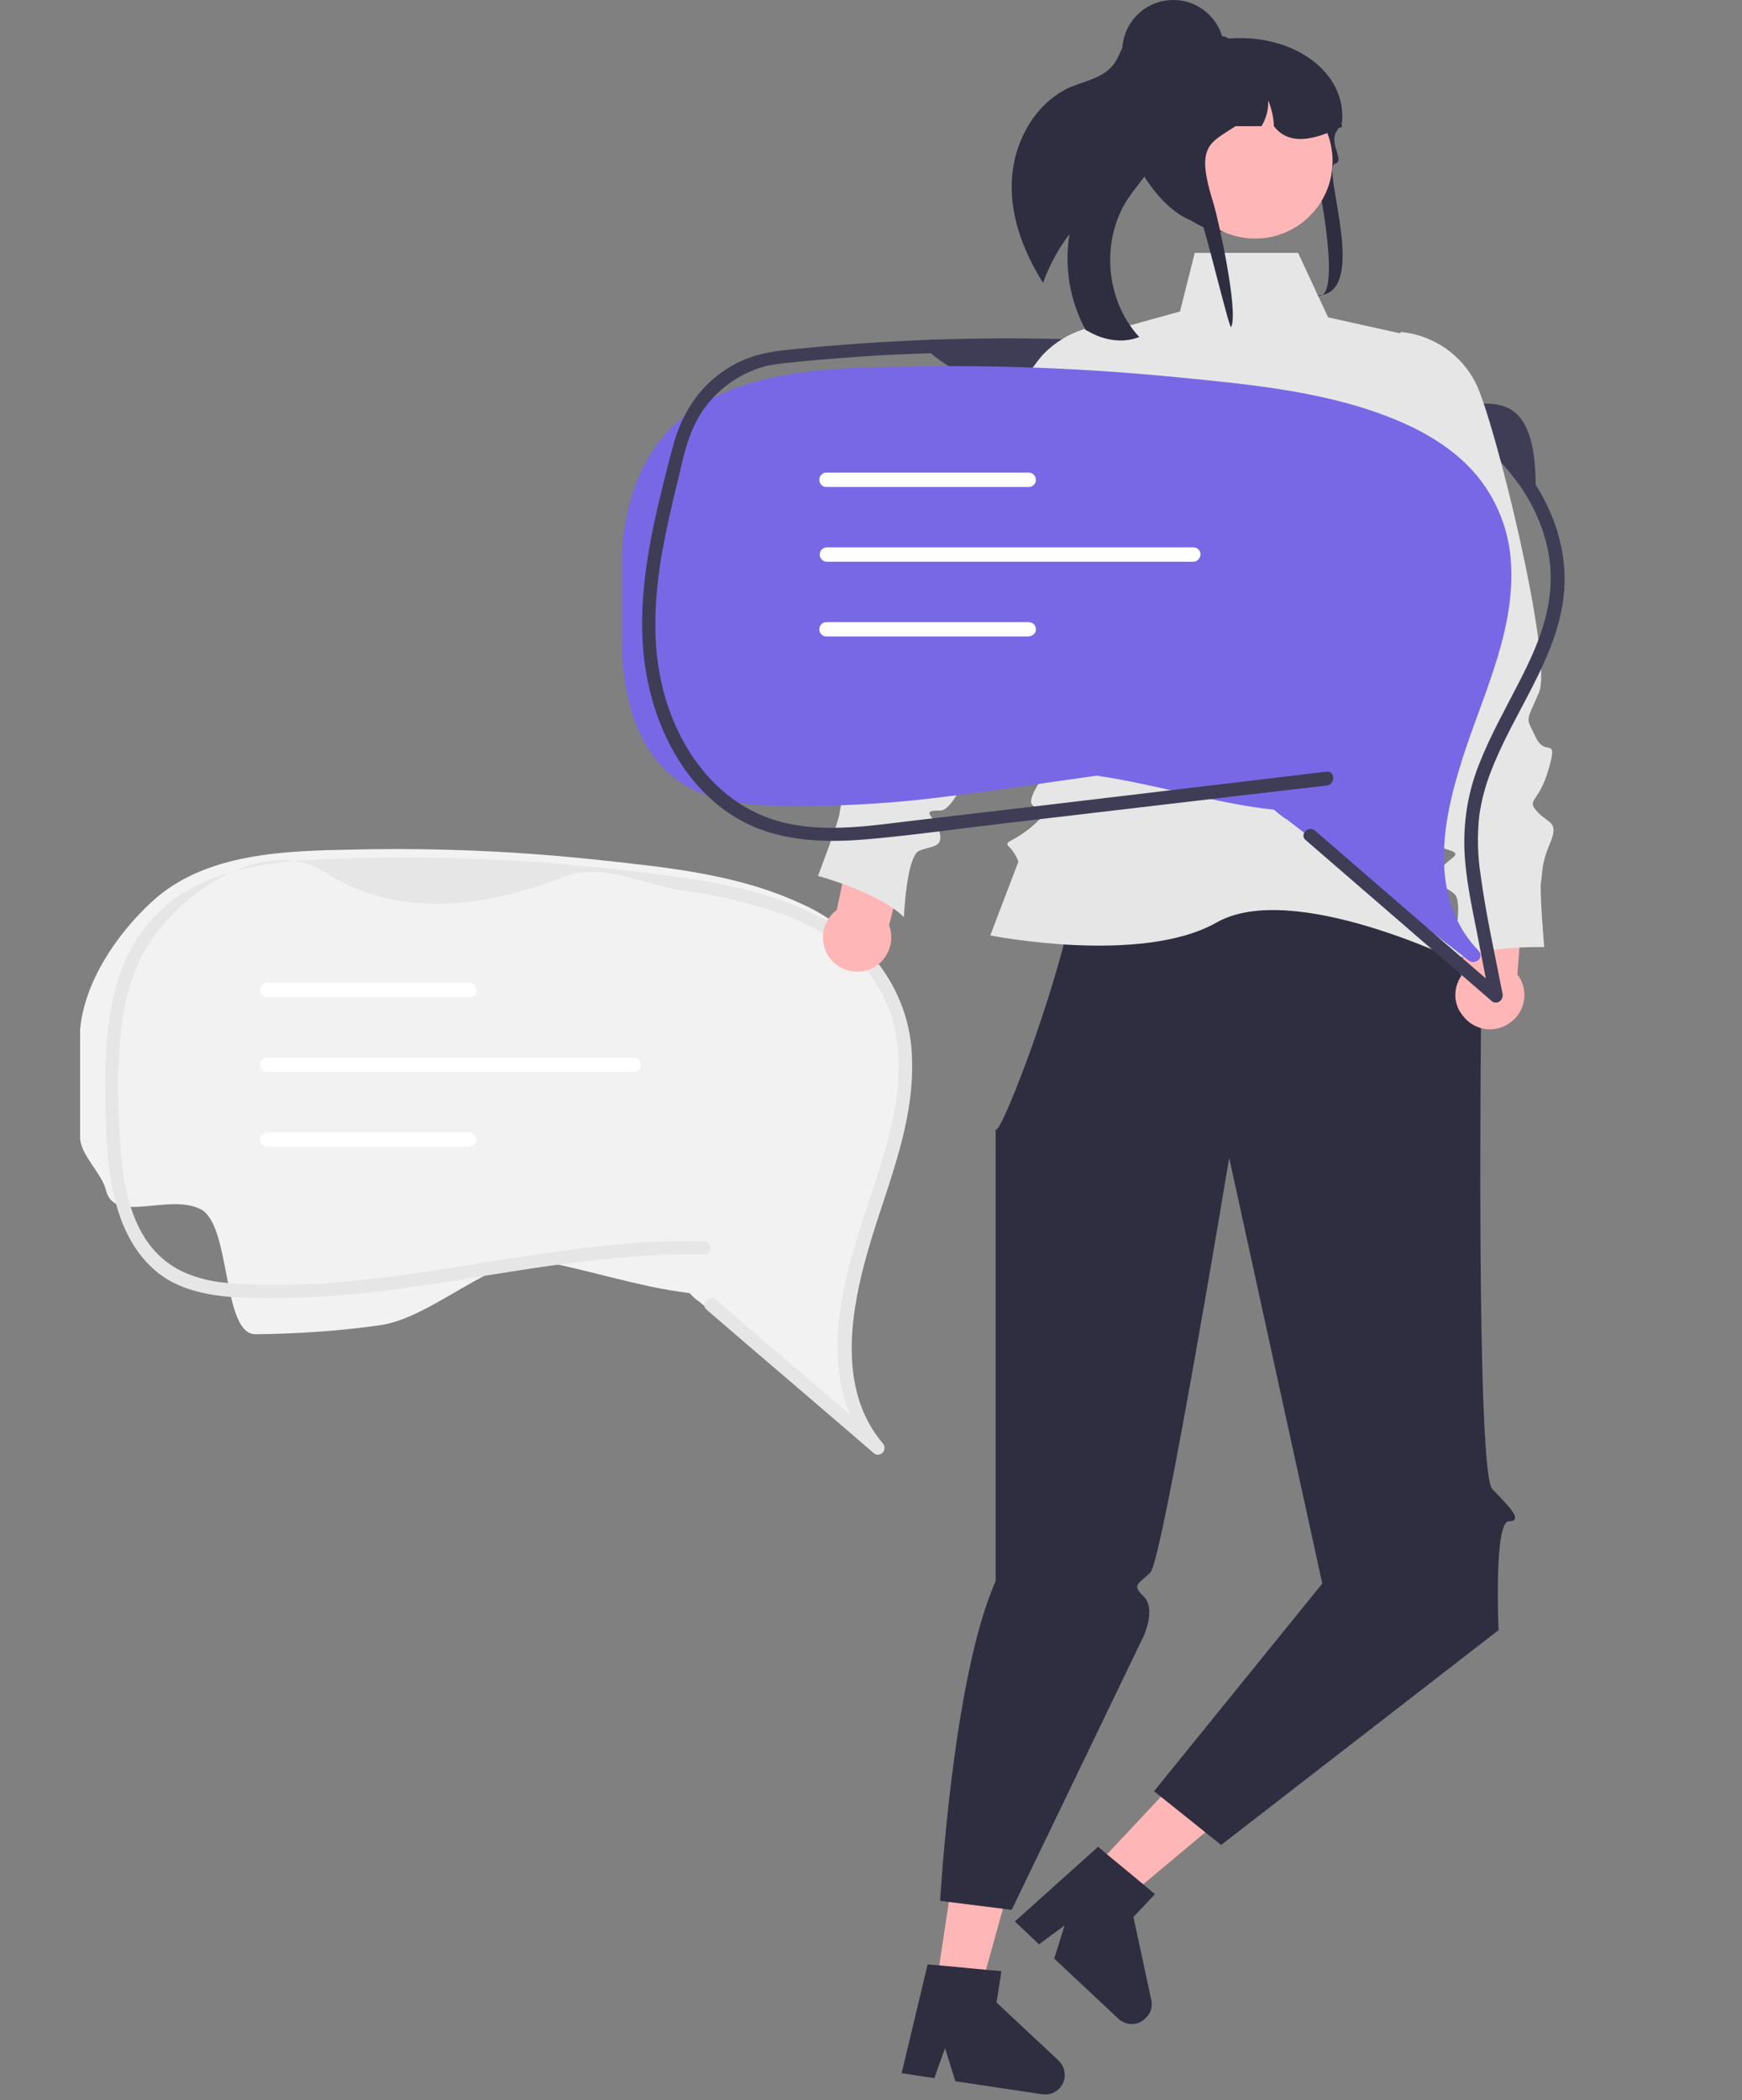 <?xml version="1.0" encoding="utf-8"?>
<!-- Generator: Adobe Illustrator 27.6.1, SVG Export Plug-In . SVG Version: 6.00 Build 0)  -->
<svg version="1.1" id="Layer_1" xmlns="http://www.w3.org/2000/svg" xmlns:xlink="http://www.w3.org/1999/xlink" x="0px" y="0px"
	 viewBox="0 0 389.3 469.2" style="enable-background:new 0 0 389.3 469.2;" xml:space="preserve">
<rect x="0" y="0" width="389.3" height="469.2" fill="#808080" stroke="none"/>
<style type="text/css">
	.st0{fill:#3F3D56;}
	.st1{fill:#F2F2F2;}
	.st2{fill:#E6E6E6;}
	.st3{fill:#FFFFFF;}
	.st4{fill:#FFB6B6;}
	.st5{fill:#2F2E41;}
	.st6{fill:#7868E6;}
</style>
<path class="st0" d="M208,78.9c18.6,15.5,39.2,2.5,59.1,1.5c9.2-0.5,18.4,1.8,27.4,3.4c8.6,1.6,17.2,3.9,25,7.7
	c8.6,4.1,15.9,10.5,21.1,18.4c1,1.6,2.6,0.4,2.6-1.5c-0.1-20.6-9-18.9-18.3-17.4c-8.8,1.4-16.3-7.3-25.1-9.2
	c-9.1-1.8-18.3-3.1-27.6-3.9c-10.1-1-20.1-1.7-30.2-2c-11.3-0.4-22.7-0.4-34,0C206.1,75.9,206.1,78.9,208,78.9z"/>
<path class="st1" d="M195.4,320.4c0.6,0.6,0.5,1.6-0.1,2.1c-0.6,0.5-1.5,0.5-2,0c-12.3-10.5-24.5-21-36.8-31.5c0,0,0,0,0,0
	c-0.9-0.6-1.7-1.3-2.4-2.1c-11.4-1.3-24-5.7-35.8-7.6c-10.5,1.6-22.9,13.4-33.5,14.8c-9.2,1.3-18.4,1.9-27.7,2
	c-7.5,0-5.4-24.3-12.2-27.9c-7.1-3.7-19.3,3.3-21.2-4.2c-0.9-3.8-5.5-7.7-5.8-11.6v-24.4c1-10.6,8-21.1,16-28.5
	c12-11.1,30.1-11.4,45.5-11.7c18.4-0.4,36.8,0.4,55,2.4c14.9,1.6,30.6,3.2,44.4,9.6c6,2.6,11.3,6.6,15.5,11.6
	c4.6,6,7.3,13.3,7.5,20.9c0.7,16.1-6.6,30.8-10.6,46C187.8,293.3,185.9,309.2,195.4,320.4z"/>
<path class="st2" d="M157.9,292.6c12.4,10.7,24.9,21.3,37.3,32c0.6,0.6,1.6,0.5,2.1-0.1c0.5-0.6,0.5-1.5,0-2
	c-9.5-11.2-7.6-27.1-4.1-40.3c4-15.2,11.3-29.9,10.6-46c-0.2-7.6-2.9-14.9-7.5-20.9c-4.2-5-9.5-9-15.5-11.6
	c-13.8-6.4-29.4-7.9-44.4-9.6c-18.3-2-36.6-2.8-55-2.4c-15.4,0.3-33.5,0.6-45.5,11.7c-11,10.1-12.5,26.1-12.4,40.1
	c0.1,8.1,0.2,16.5,2.2,24.5c1.8,7.5,5.8,14.8,12.9,18.5C45.4,290,53.5,290,61,290c9.3,0,18.5-0.7,27.7-2c18.3-2.4,36.5-6.3,55-7.4
	c4.5-0.3,9.1-0.4,13.6-0.3c1.9,0,1.9-3,0-3c-18-0.4-35.8,2.7-53.5,5.5c-17.1,2.7-34.6,5.3-52,3.9c-3.8-0.2-7.6-1-11-2.6
	c-3.4-1.6-6.2-4.1-8.3-7.3c-4.5-7-5.4-15.9-5.8-24.1c-0.4-7.1-0.4-14.2,0.2-21.3c0.7-6.9,2.3-13.9,5.9-19.8
	c8.4-13.6,27.4-24.7,39.7-16.8c14,9.1,32,9.5,53.5,1.1c8.4-3.3,18,1.8,26.9,3.1c6.7,0.9,13.3,2.4,19.7,4.5c6.2,1.9,11.9,4.9,16.9,9
	c5.3,4.4,8.9,10.5,10.4,17.2c3.4,15.5-3.4,30.9-7.9,45.4c-4,12.9-7.5,28-2,41c1.3,3,3,5.8,5.1,8.3l2.1-2.1
	c-12.4-10.7-24.9-21.3-37.3-32C158.6,289.2,156.4,291.3,157.9,292.6z"/>
<path class="st3" d="M104.9,222.8H59.7c-0.9,0-1.6-0.7-1.6-1.6s0.7-1.6,1.6-1.6c0,0,0,0,0,0h45.2c0.9,0,1.6,0.7,1.6,1.6
	C106.5,222.1,105.8,222.8,104.9,222.8z"/>
<path class="st3" d="M104.9,256.2H59.7c-0.9,0-1.6-0.7-1.6-1.6s0.7-1.6,1.6-1.6c0,0,0,0,0,0h45.2c0.9,0,1.6,0.7,1.6,1.6
	C106.5,255.5,105.8,256.1,104.9,256.2z"/>
<path class="st3" d="M141.7,239.5H59.7c-0.9,0-1.6-0.7-1.6-1.6s0.7-1.6,1.6-1.6c0,0,0,0,0,0h81.9c0.9,0,1.6,0.7,1.6,1.6
	C143.2,238.8,142.5,239.5,141.7,239.5z"/>
<polygon class="st4" points="244.2,417.7 251.4,424.4 281.4,399.3 270.8,389.3 "/>
<path class="st5" d="M257.3,446.9l-4-18.6l4.8-5.1l-2.6-2.2l-8.1-6.7l-2-1.7l-18.6,16.7l5.4,5.1l5.7-4.2l-2.3,7.4l14.3,13.4
	c1.8,1.7,4.6,1.6,6.2-0.2C257.2,449.8,257.6,448.3,257.3,446.9L257.3,446.9z"/>
<polygon class="st4" points="209.2,443.8 218.9,445.3 229.4,407.5 215,405.3 "/>
<path class="st5" d="M236.6,460.4l-13.9-13l1.1-7l-3.4-0.3l-10.5-1l-2.6-0.2l-5.8,24.3l7.3,1.1l2.4-6.7l2.3,7.4l19.4,2.9
	c2.4,0.4,4.7-1.3,5-3.7C238.1,462.8,237.6,461.4,236.6,460.4z"/>
<path class="st5" d="M303,175.8l28,50.1c0,0-1.2,103,2.5,106.8s7.1,7.2,3.7,7.2s-2.3,24.3-2.3,24.3l-62,48l-15-12l37.6-46.4
	l-20.8-95.1c0,0-14.9,89.9-17.6,92.6s-4.3,2.7-1.5,5.4s0,8.8,0,8.8l-29.5,61.2l-16-2c0,0,2.8-50,12.4-71.4V251.8
	c-0.7,8.7,33.3-79.3,12.5-72.7C241.7,177,303,175.8,303,175.8z"/>
<path class="st2" d="M290.1,56.5H267l-3.3,13.1L246,74.5c0,0-8.8,58.3-1.4,63s2.2,19.4,2.2,19.4s-18.4,19.9-16.2,22.8
	s6.7-1.5,1.5,3.6s-8.1,4.4-6.6,5.9c0.9,0.9,1.6,2,2.1,3.3l-6.3,16.5c0,0,33.7,6.7,50.6-2.9s54.4,8.8,54.4,8.8s-1.9-9.7-3.5-11.1
	s-5.4,2.2-2.7-2.6s4.8-2.5,2.6-4.7s-11.8-31.6-11.8-31.6s-7.4-16.2,0.7-22.8s11.2-28.3,11.2-28.3L313,74.5l-16.2-3.6L290.1,56.5z"/>
<path class="st4" d="M198.7,206.7l5.6-22.2l-12.3-4.9l-5,23.7c-3.4,2.5-4.1,7.3-1.6,10.7c2.5,3.4,7.3,4.1,10.7,1.6
	C198.8,213.6,199.9,209.9,198.7,206.7L198.7,206.7z"/>
<path class="st2" d="M252.6,73l-0.4-0.1c-6.9-1.2-14,1.1-18.9,6.1c-6.3,6.5-34.3,54.5-33.3,62.6c0.9,7.5,1.3,5.8-2.1,9.7
	s-4.7-2-4.8,6s3,7.9-0.2,9.8s-5.4,0.6-4.8,6s-0.3,6.8-0.5,8.7s-4.8,13.9-4.8,13.9s13.7,3.7,19.2,9.2c0,0,0.6-13.6,3.4-14.8
	s5.4-0.6,4.6-4.1s-4.8-5,0.1-4.9s12.5-26,12.5-26l32.9-60L252.6,73z"/>
<path class="st4" d="M326.8,217.7l1-22.9l13.2-1.3l-1.9,24.2c2.6,3.4,1.9,8.2-1.5,10.7c-3.4,2.6-8.2,1.9-10.7-1.5
	C324.7,224.3,324.7,220.5,326.8,217.7L326.8,217.7z"/>
<path class="st2" d="M313,74.2l0.4,0c7,0.8,13.1,5,16.3,11.2c4.2,8,17.5,62,14.2,69.4c-3,6.9-2.9,5.2-0.7,9.9s5.1-0.6,2.9,7.1
	s-5.1,6.7-2.6,9.5s5,2.1,2.9,7.1s-1.6,6.6-2,8.5s0.7,14.7,0.7,14.7s-14.1-0.4-21,3.3c0,0,3.3-13.2,0.9-15.2s-5-2.1-3.2-5.2
	s6-3.5,1.3-4.8s-4.6-28.5-4.6-28.5L304,94.5L313,74.2z"/>
<path class="st5" d="M226.1,41c-0.2,7.9,2.8,15.5,7,22.2c1.4-3.9,3.4-7.6,5.9-10.9c-1.2,7.4,0.1,14.9,3.6,21.4
	c0.1,0.1,0.3,0.2,0.4,0.2c3.5,2.1,7.8,2.9,11.6,1.4c-7.7-8.3-8.7-22.1-2.2-31.4c1.8-2.6,4.2-5,5.3-8c1.8-4.8,0.1-10.1-1-15.1
	c-1-4.7-1.2-10.2,1.9-13.6c-0.7-1-1.8-1.5-3-1.4c-1.9,0.3-3.3,1.9-4.2,3.7c-0.9,1.7-1.5,3.6-2.7,5.1c-2.3,2.8-6.2,3.5-9.6,4.9
	C231,23.2,226.3,32.2,226.1,41z"/>
<path class="st5" d="M293.6,36.5c-0.5-1.6,2.7,8.2,1.2,8.4c-6.9,0.8-16.5,4.9-21.3,6.9c-0.2,0-0.4-0.1-0.6-0.1
	c-0.5-0.1-1-0.1-1.5-0.2C260,49.3,255.7,32,255.7,31.9c0-0.8,1.9-22.1,4.8-22.5c0.8-0.1,1.5-0.1,2.3-0.1h7.3c1.5-0.3,3-0.5,4.6-0.7
	h0c14.7-1.1,26.3,7.8,25.2,18.7c0,0,0,0,0,0c-0.3,0.5-0.6,0.9-0.8,1.3c-0.2,0.4-0.4,0.8-0.6,1.1c-1.3,2.8,2.1,6.3-0.2,6.9
	c-3,0.9,8,29.4-4,29.4C300.1,67.9,294.9,40.9,293.6,36.5z"/>
<circle class="st4" cx="280.5" cy="36" r="17.3"/>
<path class="st5" d="M299.9,28.3c-0.3,0.2-0.6,0.3-0.9,0.4c-0.3,0.1-0.6,0.3-0.9,0.4c-5.8,2.6-10.5,2.9-13.4-0.9
	c-0.1-2-0.5-3.9-1.3-5.8c0.1,2-0.4,4.1-1.5,5.8h-5.8c-5.9,3.9-9,4.3-4.9,17.3c1.1,3.6,5.7,24.5,3.9,27.6c-0.5-0.1-6-23-6.5-23.1
	c-11.3-2.1-18.4-20.7-17.5-21.7c0-3,0.7-5.9,2-8.6c1.7-3.4,4.3-6.2,7.5-8.2c1.9-0.9,3.9-1.7,6-2.3c0.1,0,0.1,0,0.1,0
	c0.6-0.2,1.3-0.3,1.9-0.5c1.3-0.3,2.7-0.5,4-0.6c0.1,0,0.2,0,0.3,0c0.5,0,1.1,0.1,1.5,0.4c0,0,0,0,0,0c0.3,0.2,0.6,0.5,0.9,0.8
	c0.4,0.5,0.6,1.2,0.6,1.8h6.4c0.2,0,0.5,0,0.7,0c8.9,0.3,16,7.3,16.6,16.1C299.9,27.7,299.9,28,299.9,28.3z"/>
<circle class="st5" cx="262.2" cy="11.4" r="11.4"/>
<path class="st6" d="M330.4,212.4c1.4,1.5-0.7,3.4-2.3,2.1c-13.5-10.5-27.1-21-40.6-31.5c0,0,0,0-0.1,0c-0.9-0.6-1.8-1.3-2.7-2.1
	c-12.6-1.3-26.4-5.7-39.6-7.6c-11.6,1.6-23.1,3.4-34.7,4.8c-10.1,1.3-20.3,1.9-30.5,2c-8.3,0-17.3-0.1-24.8-3.6
	c-7.8-3.7-12.2-11-14.2-18.4c-1-3.8-1.6-7.7-1.9-11.6v-24.4c1.1-10.6,4.3-21.1,13.2-28.5c13.3-11.1,33.2-11.4,50.2-11.7
	c20.3-0.4,40.6,0.4,60.8,2.4c16.4,1.6,33.7,3.2,49,9.6c6.5,2.7,12.7,6.5,17.2,11.6c5.1,5.8,8,13.2,8.3,20.8
	c0.8,16.1-7.3,30.8-11.7,45.9C322,185.4,319.8,201.3,330.4,212.4z"/>
<path class="st3" d="M229.9,108.8h-45.2c-0.9,0-1.6-0.7-1.6-1.6s0.7-1.6,1.6-1.6c0,0,0,0,0,0h45.2c0.9,0,1.6,0.7,1.6,1.6
	C231.5,108.1,230.8,108.8,229.9,108.8z"/>
<path class="st3" d="M229.9,142.2h-45.2c-0.9,0-1.6-0.7-1.6-1.6s0.7-1.6,1.6-1.6c0,0,0,0,0,0h45.2c0.9,0,1.6,0.7,1.6,1.6
	C231.5,141.5,230.8,142.1,229.9,142.2z"/>
<path class="st3" d="M266.7,125.5h-81.9c-0.9,0-1.6-0.7-1.6-1.6s0.7-1.6,1.6-1.6c0,0,0,0,0,0h81.9c0.9,0,1.6,0.7,1.6,1.6
	C268.2,124.8,267.5,125.5,266.7,125.5z"/>
<path class="st0" d="M340.6,109.9c4.2,6.7,6.6,14.4,5.8,22.3c-0.6,6.8-3.4,13.3-6.5,19.4c-3.2,6.3-6.7,12.4-9.3,19
	c-2.9,7.2-3.9,14.9-3.1,22.6c0.5,5,1.5,9.9,2.5,14.8l2.9,15l2.5-1.5l-41.5-35.9c-1.5-1.3-3.6,0.9-2.1,2.1l41.5,35.9
	c0.6,0.6,1.6,0.5,2.1-0.1c0.3-0.4,0.5-0.9,0.4-1.4c-1.7-8.8-3.7-17.6-4.9-26.5c-0.7-4.5-0.8-9-0.3-13.5c0.5-3.4,1.4-6.8,2.7-10
	c5-13,14.3-24.4,16.1-38.5c1.1-8.9-1.4-17.7-6.1-25.1C342.2,106.8,339.6,108.3,340.6,109.9L340.6,109.9z"/>
<path class="st0" d="M296.5,172.4l-61.3,7.3l-30.7,3.6c-9.3,1.1-19.1,2.7-28.4,0.7c-15.7-3.3-25.5-17.5-28.5-32.5
	c-1.9-9.3-1.2-19,0.4-28.3c0.9-4.9,2-9.8,3.2-14.7c1.1-4.3,1.9-9,3.8-13.1c3-6.7,9-11.7,16.1-13.6c2.2-0.5,4.4-0.7,6.7-0.9
	c2.5-0.3,5-0.5,7.6-0.7c5.1-0.4,10.1-0.8,15.2-1c2.5-0.1,5.1-0.2,7.6-0.3c1.9-0.1,1.9-3.1,0-3c-10.5,0.4-21.1,1.1-31.6,2.2
	c-4.3,0.4-8.2,1.1-12.1,3.1c-3.3,1.7-6.3,4.2-8.6,7.1c-2.4,3.1-4.1,6.6-5.2,10.3c-1.4,5-2.6,10-3.8,15c-2.3,10.1-4,20.6-3.2,31
	c1.1,15.4,8.5,31.9,22.8,39.2c8.5,4.3,18.1,4.5,27.4,3.7c10.3-0.9,20.6-2.4,31-3.6l63.8-7.5l7.9-0.9
	C298.4,175.2,298.4,172.2,296.5,172.4L296.5,172.4z"/>
</svg>
